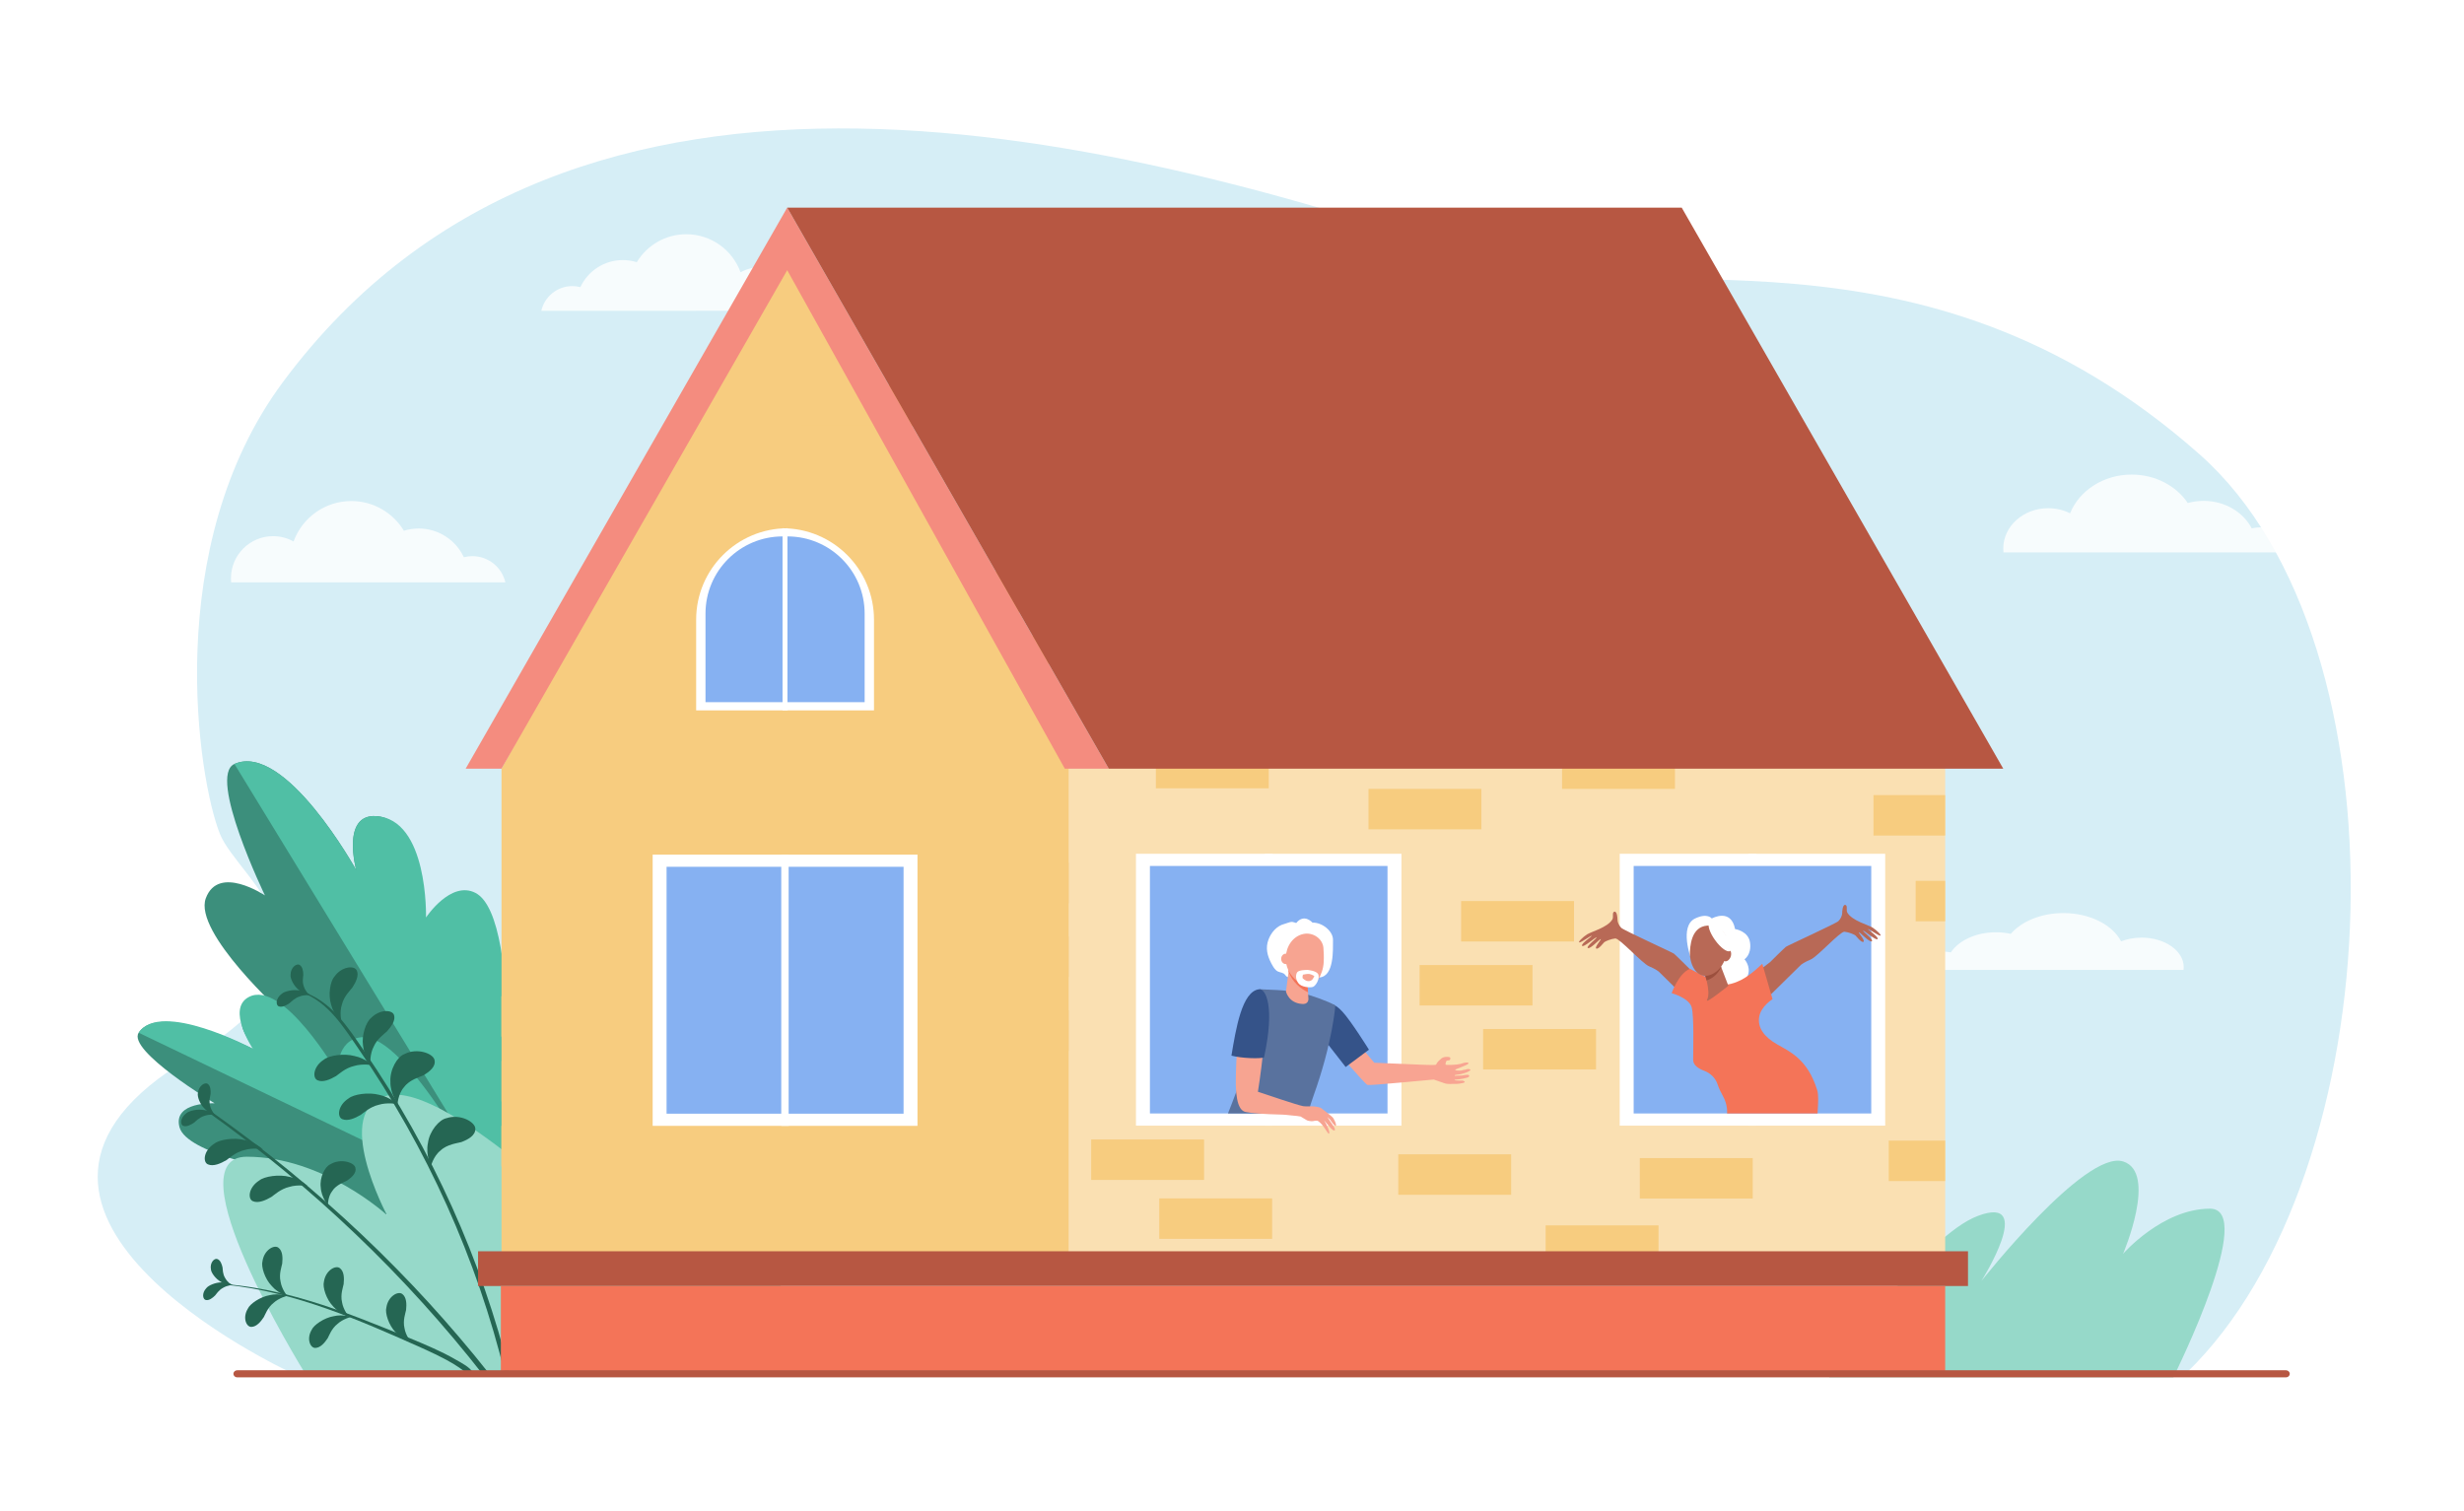 <?xml version="1.0" encoding="utf-8"?>
<!-- Generator: Adobe Illustrator 27.5.0, SVG Export Plug-In . SVG Version: 6.00 Build 0)  -->
<svg version="1.1" id="Layer_1" xmlns="http://www.w3.org/2000/svg" xmlns:xlink="http://www.w3.org/1999/xlink" x="0px" y="0px"
	 viewBox="0 0 3261.764 2000" style="enable-background:new 0 0 3261.764 2000;" xml:space="preserve">
<rect x="0.001" y="-0.001" style="fill:#FFFFFF;" width="3261.763" height="2000"/>
<g>
	<path style="fill:#D6EEF6;" d="M386.77,1817.631h2507.248c273.948-264.191,300.076-966.113,17.896-1216.045
		c-370.527-328.183-743.316-188.393-943.427-256.161C1489.548,183.233,759.99-13.066,374.728,505.467
		c-162.061,218.124-112.228,527.236-83.556,598.478c24.972,62.049,190.183,160.469-39.424,296.002
		C-84.937,1598.688,378.832,1813.973,386.77,1817.631z"/>
	<g>
		<path style="opacity:0.8;fill:#FFFFFF;" d="M669.012,770.912c-4.572-19.899-22.379-34.744-43.664-34.744
			c-3.908,0-7.698,0.503-11.312,1.442c-10.505-22.466-33.305-38.033-59.744-38.033c-6.836,0-13.427,1.041-19.627,2.972
			c-14.233-23.569-40.091-39.328-69.631-39.328c-35.147,0-65.081,22.307-76.424,53.534c-8.029-4.477-17.272-7.037-27.117-7.037
			c-30.807,0-55.781,24.974-55.781,55.78c0,1.827,0.094,3.631,0.267,5.413H669.012z"/>
		<path style="opacity:0.8;fill:#FFFFFF;" d="M716.542,411.38c4.301-18.721,21.054-32.688,41.08-32.688
			c3.676,0,7.242,0.473,10.642,1.357c9.884-21.137,31.334-35.782,56.208-35.782c6.432,0,12.633,0.979,18.466,2.795
			c13.391-22.174,37.719-37,65.511-37c33.066,0,61.229,20.987,71.9,50.366c7.554-4.212,16.25-6.621,25.512-6.621
			c28.983,0,52.479,23.496,52.479,52.479c0,1.719-0.089,3.417-0.25,5.092H716.542z"/>
		<path style="opacity:0.8;fill:#FFFFFF;" d="M2527.498,1283.906c4.57-13.909,22.373-24.285,43.654-24.285
			c3.907,0,7.697,0.35,11.311,1.008c10.503-15.704,33.298-26.586,59.731-26.586c6.835,0,13.425,0.728,19.624,2.078
			c14.23-16.475,40.082-27.491,69.618-27.491c35.14,0,65.068,15.593,76.409,37.421c8.027-3.129,17.268-4.918,27.111-4.918
			c30.801,0,55.771,17.456,55.771,38.99c0,1.277-0.095,2.539-0.267,3.783H2527.498z"/>
		<path style="opacity:0.8;fill:#FFFFFF;" d="M3039.423,731.265c-4.877-19.047-23.874-33.257-46.582-33.257
			c-4.169,0-8.212,0.481-12.067,1.381c-11.207-21.505-35.53-36.406-63.736-36.406c-7.292,0-14.324,0.996-20.938,2.844
			c-15.185-22.56-42.771-37.644-74.286-37.644c-37.494,0-69.43,21.352-81.531,51.244c-8.564-4.285-18.426-6.735-28.928-6.735
			c-32.866,0-59.51,23.905-59.51,53.394c0,1.749,0.102,3.476,0.284,5.181H3039.423z"/>
	</g>
	<path style="fill:#96D9C9;" d="M2421.207,1823.126c19.604-29.475,127.1-187.384,197.191-213.696
		c77.369-29.047,4.449,86.318,4.449,86.318s137.252-174.047,187.617-158.356c46.17,14.382,0,122.264,0,122.264
		s52.001-59.738,115.061-59.738c61.373,0-42.877,211.867-48.501,223.208H2421.207z"/>
	<g>
		<g>
			<g>
				<path style="fill:#3C8F7C;" d="M665.107,1594.719c0,0-266.282-122.07-312.075-185.738
					c-45.793-63.667,21.522-67.273,21.522-67.273s-118.829-107.451-102.111-152.686c16.718-45.234,78.275-3.748,78.275-3.748
					s-76.407-158.136-40.38-174.033c67.104-29.61,161.24,140.535,161.24,140.535s-20.23-73.914,25.978-71.512
					c69.687,3.622,66.808,170.82,66.808,170.82s7.871-64.108,49.872-43.283C689.599,1245.164,665.107,1594.719,665.107,1594.719z"/>
			</g>
			<path style="fill:#50BFA5;" d="M629.401,1181.938c-32.799-16.921-65.466,32.538-65.466,32.538s3.309-130.591-66.378-134.213
				c-46.208-2.402-25.978,71.512-25.978,71.512S377.442,981.63,310.338,1011.24l355.076,580.762
				C667.922,1551.445,694.375,1215.461,629.401,1181.938z"/>
		</g>
		<g>
			<g>
				<path style="fill:#3C8F7C;" d="M658.226,1596.232c0,0-217.783,25.148-274.171,2.736c-56.389-22.41-15.978-50.092-15.978-50.092
					s-121.08-22.127-130.421-56.657c-9.341-34.531,46.513-31.778,46.513-31.778s-116.099-69.901-100.576-93.428
					c28.915-43.819,161.992,26.741,161.992,26.741s-44.922-38.46-15.05-54.419c45.049-24.068,116.327,81.308,116.327,81.308
					s-4.428-25.973,30.871-28.853C541.068,1386.625,658.226,1596.232,658.226,1596.232z"/>
			</g>
			<path style="fill:#50BFA5;" d="M479.163,1372.919c-35.299,2.878-32.3,47.725-32.3,47.725s-72.567-124.909-117.616-100.841
				c-29.872,15.958,5.47,68.373,5.47,68.373s-122.208-64.981-151.123-21.162l475.294,228.097
				C642.726,1568.865,538.321,1368.093,479.163,1372.919z"/>
		</g>
		<path style="fill:#96D9C9;" d="M1139.941,1819.721c-31.611-38.104-204.954-242.251-317.979-276.271
			c-124.762-37.552-7.175,111.593-7.175,111.593s-221.323-225.008-302.542-204.724c-74.45,18.596,0,158.065,0,158.065
			s-83.853-77.231-185.54-77.231c-98.967,0,69.141,273.906,78.21,288.567H1139.941z"/>
		<g>
			<g>
				<path style="fill:#256653;" d="M647.705,1818.553c-101.05-127.758-223.898-245.844-369.974-348.529
					c-1.458-1.025-3.426,1.338-1.958,2.388c138.541,99.012,261.11,215.932,364.249,348.057L647.705,1818.553z"/>
			</g>
			<path style="fill:#256653;" d="M359.248,1584.395c3.376-2.227,12.128-10.674,23.805-13.323
				c11.057-3.473,25.039-1.146,24.557-0.86c0.291,0.619-9.209-9.419-24.043-12.338c-14.25-3.869-33.833-0.619-40.233,4.637
				c-14.524,9.139-15.687,24.663-8.489,27.543C341.998,1593.115,351.555,1588.889,359.248,1584.395z"/>
			<path style="fill:#256653;" d="M299.755,1535.663c3.376-2.228,12.127-10.674,23.804-13.322
				c11.057-3.473,25.039-1.146,24.557-0.86c0.29,0.619-9.21-9.419-24.044-12.338c-14.25-3.869-33.832-0.619-40.232,4.636
				c-14.524,9.14-15.687,24.664-8.489,27.543C282.505,1544.385,292.06,1540.157,299.755,1535.663z"/>
			<path style="fill:#256653;" d="M459.384,1562.749c-3.165,1.835-14.425,5.521-19.598,13.884c-6.001,7.534-5.916,19.746-5.5,19.472
				c0.654,0.481-9.066-11.196-9.674-24.332c-1.799-13.045,5.516-27.548,12.695-30.612c13.113-8.066,31.063-2.801,33.027,4.159
				C472.52,1552.315,465.933,1558.337,459.384,1562.749z"/>
			<g>
				<g>
					<path style="fill:#256653;" d="M474.783,1388.6c90.427,131.306,156.423,277.17,194.158,432.131l6.198-1.546
						c-37.576-151.716-103.13-297.324-193.406-428.486c-20.982-30.483-43.638-66.646-82.921-78.538
						c-0.758-0.229-1.046,0.842-0.322,1.096C434.37,1325.825,455.153,1360.096,474.783,1388.6z"/>
				</g>
				<path style="fill:#256653;" d="M466.518,1307.169c-2.328,3.182-11.238,11.484-13.857,22.391
					c-3.516,10.347-0.739,23.298-0.441,22.845c0.671,0.257-10.311-8.376-13.742-22.108c-4.441-13.17-1.332-31.438,4.192-37.49
					c9.542-13.682,26.213-15.068,29.451-8.434C475.558,1290.962,471.2,1299.928,466.518,1307.169z"/>
				<path style="fill:#256653;" d="M444.886,1424.374c3.376-2.228,12.128-10.674,23.805-13.322
					c11.057-3.473,25.04-1.147,24.557-0.86c0.29,0.619-9.21-9.42-24.043-12.338c-14.25-3.869-33.833-0.619-40.233,4.635
					c-14.524,9.141-15.686,24.665-8.488,27.543C427.636,1433.096,437.192,1428.867,444.886,1424.374z"/>
				<path style="fill:#256653;" d="M477.532,1475.743c3.376-2.227,12.128-10.674,23.805-13.322
					c11.058-3.473,25.039-1.146,24.558-0.861c0.29,0.62-9.21-9.419-24.043-12.338c-14.25-3.868-33.833-0.618-40.233,4.636
					c-14.524,9.141-15.687,24.665-8.489,27.543C460.282,1484.465,469.839,1480.236,477.532,1475.743z"/>
				<path style="fill:#256653;" d="M512.198,1365.295c-2.839,2.802-13.046,9.693-17.48,20.079
					c-5.227,9.702-4.681,22.898-4.31,22.494c0.619,0.353-8.762-9.782-9.821-23.845c-2.152-13.656,4.015-31.24,10.497-36.407
					c11.743-12.112,28.44-11.037,30.513-4.011C523.872,1350.615,518.048,1358.832,512.198,1365.295z"/>
				<path style="fill:#256653;" d="M560.205,1423.551c-4.041,1.992-18.154,5.605-25.253,15.424
					c-8.036,8.74-9.056,23.686-8.522,23.384c0.756,0.641-10.061-14.418-9.593-30.537c-1-16.102,9.284-33.262,18.351-36.438
					c16.785-8.826,38.258-0.953,40.021,7.715C577.236,1411.833,568.623,1418.674,560.205,1423.551z"/>
				<path style="fill:#256653;" d="M610.732,1511.784c-4.343,1.333-18.909,2.688-27.684,11.257
					c-9.501,7.357-13.211,21.932-12.629,21.717c0.628,0.75-7.31-15.785-3.933-31.602c1.927-16.029,15.169-31.336,24.681-33.05
					c18.142-6.075,37.886,5.042,38.055,13.864C629.641,1502.896,619.912,1508.295,610.732,1511.784z"/>
				<path style="fill:#256653;" d="M383.378,1327.826c1.893-1.453,6.672-6.807,13.455-8.848c6.378-2.505,14.758-1.697,14.486-1.508
					c0.201,0.354-5.892-5.198-14.804-6.321c-8.611-1.709-20.043,1.01-23.582,4.38c-8.162,5.997-8.119,15.228-3.725,16.638
					C373.584,1333.688,379.038,1330.799,383.378,1327.826z"/>
				<path style="fill:#256653;" d="M401.507,1290.332c-0.084,2.282-1.726,9.069,0.676,15.31c1.761,6.225,7.564,11.904,7.56,11.588
					c0.425-0.068-8.024-1.165-14.422-7.042c-6.714-5.298-11.376-15.376-10.667-20.039c0.127-9.672,8.017-15.276,11.9-12.9
					C400.521,1279.543,401.389,1285.322,401.507,1290.332z"/>
			</g>
			<path style="fill:#256653;" d="M256.91,1486.025c1.893-1.454,6.671-6.808,13.455-8.849c6.377-2.504,14.758-1.698,14.486-1.509
				c0.201,0.355-5.892-5.197-14.804-6.32c-8.612-1.709-20.043,1.011-23.582,4.379c-8.162,5.998-8.119,15.229-3.725,16.639
				C247.116,1491.887,252.57,1488.998,256.91,1486.025z"/>
			<path style="fill:#256653;" d="M278.78,1448.208c-0.285,2.268-2.519,8.906-0.676,15.311c1.207,6.338,6.49,12.439,6.513,12.124
				c0.429-0.035-7.895-1.771-13.753-8.116c-6.224-5.792-9.982-16.192-8.864-20.784c0.978-9.63,9.334-14.613,12.996-11.951
				C278.748,1437.379,279.104,1443.205,278.78,1448.208z"/>
		</g>
		<g>
			<path style="fill:#256653;" d="M298.235,1700.463c92.336,9.41,178.333,47.307,261.119,84.26
				c55.825,24.919,53.01,32.018,64.382,35.728c1.843,0.601,3.685-1.259,2.788-2.91c-4.375-8.055-15.844-13.506-23.824-18.139
				c-9.29-5.394-18.994-10.16-28.842-14.606c-21.072-9.512-42.693-18.072-64.172-26.749
				c-43.697-17.652-88.102-34.256-134.266-45.494c-25.307-6.161-51.06-10.604-77.123-12.789
				C297.811,1699.724,297.754,1700.414,298.235,1700.463L298.235,1700.463z"/>
		</g>
		<path style="fill:#256653;" d="M373.552,1672.732c-0.601,3.522-4.547,13.749-2.113,23.85c1.444,9.963,9.267,19.801,9.324,19.31
			c0.672-0.03-12.195-3.238-20.898-13.489c-9.311-9.409-14.457-25.86-12.395-32.961c2.192-14.968,15.577-22.245,21.105-17.872
			C374.251,1655.834,374.403,1664.947,373.552,1672.732z"/>
		<path style="fill:#256653;" d="M454.897,1699.813c-0.601,3.521-4.547,13.747-2.113,23.85c1.443,9.962,9.266,19.799,9.324,19.309
			c0.673-0.031-12.195-3.238-20.898-13.488c-9.312-9.41-14.457-25.861-12.395-32.961c2.192-14.968,15.577-22.245,21.105-17.872
			C455.596,1682.913,455.748,1692.027,454.897,1699.813z"/>
		<path style="fill:#256653;" d="M537.551,1734.066c-0.602,3.521-4.547,13.747-2.113,23.85c1.443,9.962,9.266,19.799,9.324,19.309
			c0.672-0.03-12.196-3.237-20.898-13.488c-9.312-9.409-14.457-25.861-12.396-32.96c2.192-14.968,15.577-22.245,21.105-17.872
			C538.25,1717.167,538.402,1726.28,537.551,1734.066z"/>
		<path style="fill:#256653;" d="M349.268,1743.395c1.671-2.906,4.902-12.49,12.759-18.672c7.044-6.593,18.713-9.781,18.462-9.392
			c0.477,0.372-10.932-3.943-23.497-0.903c-12.51,2.102-26.178,11.556-28.92,17.857c-7.37,12.168-1.874,24.474,4.825,24.121
			C339.639,1756.211,345.222,1749.574,349.268,1743.395z"/>
		<path style="fill:#256653;" d="M433.88,1771.239c1.671-2.906,4.901-12.49,12.76-18.672c7.043-6.593,18.713-9.782,18.462-9.392
			c0.477,0.371-10.932-3.942-23.498-0.903c-12.51,2.103-26.177,11.555-28.919,17.857c-7.37,12.167-1.874,24.475,4.825,24.122
			C424.251,1784.055,429.834,1777.418,433.88,1771.239z"/>
		<path style="fill:#256653;" d="M284.829,1714.731c1.462-1.62,4.853-7.241,10.666-10.157c5.359-3.274,13.14-3.844,12.927-3.631
			c0.247,0.293-6.304-3.818-14.626-3.453c-8.154-0.216-18.08,4.041-20.697,7.661c-6.356,6.736-4.655,15.139-0.397,15.739
			C276.962,1721.596,281.41,1718.115,284.829,1714.731z"/>
		<path style="fill:#256653;" d="M294.594,1677.746c0.335,2.092,0.062,8.532,3.374,13.845c2.725,5.397,9.036,9.668,8.974,9.381
			c0.374-0.128-7.521,0.188-14.408-4.171c-7.071-3.781-13.134-12.238-13.327-16.598c-1.627-8.831,4.552-15.165,8.518-13.605
			C291.752,1668.068,293.584,1673.2,294.594,1677.746z"/>
	</g>
	<g>
		<rect x="669.57" y="1016.694" style="fill:#FAE0B2;" width="1905.393" height="640.415"/>
		<polygon style="fill:#F7CC7F;" points="1414.607,1657.109 663.896,1657.109 663.896,1017.486 1042.089,326.204 1414.607,1016.694 
					"/>
		<rect x="2046.054" y="1622.026" style="fill:#F7CC7F;" width="149.436" height="53.533"/>
		<g>
			<rect x="863.964" y="1131.289" style="fill:#FFFFFF;" width="180.27" height="358.986"/>
			
				<rect x="795.052" y="1234.715" transform="matrix(-1.836970e-16 1 -1 -1.836970e-16 2269.237 352.327)" style="fill:#86B1F2;" width="326.807" height="152.135"/>
			<rect x="1034.268" y="1131.289" style="fill:#FFFFFF;" width="180.27" height="358.986"/>
			
				<rect x="956.644" y="1234.715" transform="matrix(-1.836970e-16 1 -1 -1.836970e-16 2430.829 190.735)" style="fill:#86B1F2;" width="326.807" height="152.135"/>
		</g>
		<g>
			<path style="fill:#FFFFFF;" d="M1042.598,940.313H921.539V820.298c0-66.859,54.199-121.058,121.058-121.058l0,0V940.313z"/>
			<path style="fill:#86B1F2;" d="M933.912,929.508V812.21c0-56.424,45.74-102.166,102.164-102.166l0,0v219.463H933.912z"/>
			<path style="fill:#FFFFFF;" d="M1156.963,940.313h-121.058V699.24l0,0c66.858,0,121.058,54.199,121.058,121.058V940.313z"/>
			<path style="fill:#86B1F2;" d="M1042.426,929.508V710.044l0,0c56.423,0,102.164,45.741,102.164,102.166v117.298H1042.426z"/>
		</g>
		<rect x="1444.456" y="1508.323" style="fill:#F7CC7F;" width="149.437" height="53.535"/>
		<rect x="1534.592" y="1586.313" style="fill:#F7CC7F;" width="149.436" height="53.535"/>
		<rect x="663.896" y="1404.478" style="fill:#F7CC7F;" width="74.718" height="53.535"/>
		<rect x="663.768" y="1490.275" style="fill:#F7CC7F;" width="124.489" height="53.533"/>
		<rect x="663.768" y="1318.682" style="fill:#F7CC7F;" width="124.489" height="53.534"/>
		<rect x="752.464" y="981.046" style="fill:#F7CC7F;" width="149.436" height="53.534"/>
		<rect x="803.714" y="1056.167" style="fill:#F7CC7F;" width="149.437" height="53.534"/>
		<rect x="1339.889" y="1141.957" style="fill:#F7CC7F;" width="74.719" height="53.533"/>
		<rect x="1265.171" y="1239.707" style="fill:#F7CC7F;" width="149.436" height="53.534"/>
		<rect x="1339.889" y="1337.458" style="fill:#F7CC7F;" width="74.719" height="53.533"/>
		<rect x="1134.886" y="1525.982" style="fill:#F7CC7F;" width="149.437" height="53.534"/>
		<rect x="1238.874" y="841.358" style="fill:#F7CC7F;" width="149.436" height="53.534"/>
		<rect x="1265.171" y="756.684" style="fill:#F7CC7F;" width="149.436" height="53.533"/>
		<rect x="1060.169" y="510.087" style="fill:#F7CC7F;" width="149.436" height="53.534"/>
		<rect x="1254.101" y="1629.551" style="fill:#F7CC7F;" width="149.436" height="53.533"/>
		<rect x="1934.196" y="1192.734" style="fill:#F7CC7F;" width="149.438" height="53.534"/>
		<rect x="2067.814" y="990.721" style="fill:#F7CC7F;" width="149.436" height="53.534"/>
		<rect x="1811.589" y="1044.255" style="fill:#F7CC7F;" width="149.437" height="53.533"/>
		<rect x="1530.118" y="989.928" style="fill:#F7CC7F;" width="149.436" height="53.534"/>
		<rect x="1879.232" y="1277.41" style="fill:#F7CC7F;" width="149.438" height="53.533"/>
		<rect x="1963.32" y="1362.085" style="fill:#F7CC7F;" width="149.436" height="53.534"/>
		<rect x="1850.99" y="1527.976" style="fill:#F7CC7F;" width="149.438" height="53.534"/>
		<rect x="2170.762" y="1532.962" style="fill:#F7CC7F;" width="149.438" height="53.534"/>
		<rect x="2480.033" y="1052.463" style="fill:#F7CC7F;" width="94.93" height="53.534"/>
		<rect x="2535.893" y="1165.967" style="fill:#F7CC7F;" width="39.07" height="53.535"/>
		<rect x="2500.245" y="1509.832" style="fill:#F7CC7F;" width="74.718" height="53.535"/>
		<rect x="632.821" y="1656.316" style="fill:#B75742;" width="1972.348" height="45.991"/>
		<rect x="663.027" y="1702.308" style="fill:#F47458;" width="1911.936" height="112.39"/>
		<path style="fill:#F48C7F;" d="M1042.089,274.828l-425.662,742.658h47.469l378.193-659.839l367.459,659.839h58.202
			C1467.75,1017.486,1049.021,287.039,1042.089,274.828z"/>
		<polygon style="fill:#B75742;" points="2651.844,1017.486 1467.75,1017.486 1042.089,274.828 2226.183,274.828 		"/>
		<g>
			<rect x="1503.757" y="1130.146" style="fill:#FFFFFF;" width="180.72" height="359.878"/>
			<rect x="1674.485" y="1130.146" style="fill:#FFFFFF;" width="180.719" height="359.878"/>
			<rect x="1522.228" y="1146.275" style="fill:#86B1F2;" width="314.507" height="327.619"/>
		</g>
		<g>
			<rect x="2144.121" y="1130.146" style="fill:#FFFFFF;" width="180.718" height="359.878"/>
			<rect x="2314.848" y="1130.146" style="fill:#FFFFFF;" width="180.719" height="359.878"/>
			<rect x="2162.591" y="1146.275" style="fill:#86B1F2;" width="314.507" height="327.619"/>
		</g>
		<g>
			<defs>
				<polygon id="SVGID_1_" points="1926.758,1116.823 2162.591,1473.895 2477.098,1473.895 2540.174,1116.823 				"/>
			</defs>
			<clipPath id="SVGID_00000103231095785230319810000015113881594410153358_">
				<use xlink:href="#SVGID_1_"  style="overflow:visible;"/>
			</clipPath>
			<g style="clip-path:url(#SVGID_00000103231095785230319810000015113881594410153358_);">
				<path style="fill:#FFFFFF;" d="M2238.416,1268.722c0,0-15.742-42.654,5.46-52.896c16.294-7.864,22.169-0.035,22.169-0.035
					s25.326-14.232,30.787,13.989c0,0,17.909,2.516,19.881,18.32c1.981,15.805-7.44,21.7-7.44,21.7s8.489,9.04,4.683,20.725
					c-3.802,11.685-21.426,19.6-31.202,11.57c-9.768-8.025-10.312-6.761-18.687-7.75
					C2255.682,1293.359,2238.416,1268.722,2238.416,1268.722z"/>
				<path style="fill:#B86956;" d="M2100.783,1236.898c-5.535,3.609-12.672,10.563-9.914,10.563c2.768,0,14.422-8.747,16.08-8.747
					c1.649,0-14.536,10.398-12.649,13.235c1.892,2.837,18.261-11.996,19.146-11.109c0.887,0.89-14.539,12.174-11.463,14.064
					c3.07,1.89,16.371-12.703,17.135-11.936c0.766,0.769-8.862,11.228-6.023,12.646c2.83,1.415,9.333-7.211,10.521-8.394
					c1.18-1.183,9.099-4.492,14.649-4.964c5.561-0.472,35.848,33.135,44.565,36.748c8.719,3.615,12.858,6.981,12.858,6.981
					l45.515,44.791l18.424-30.783l-22.935-17.438c0,0-18.572-18.474-20.851-20.232c-2.281-1.758-66.463-30.941-69.658-34.132
					c-3.188-3.19-4.96-7.561-4.96-10.397s-0.592-11.702-4.137-10.991c-3.545,0.707-0.694,6.949-2.724,10.279
					C2127.745,1227.958,2106.312,1233.289,2100.783,1236.898z"/>
				<path style="fill:#B86956;" d="M2479.054,1227.958c5.531,3.608,12.672,10.563,9.905,10.563c-2.76,0-14.422-8.747-16.071-8.747
					c-1.652,0,14.532,10.401,12.641,13.238c-1.887,2.838-18.253-11.995-19.138-11.109c-0.887,0.887,14.535,12.171,11.462,14.064
					c-3.073,1.891-16.372-12.706-17.138-11.938c-0.771,0.767,8.862,11.227,6.027,12.646c-2.84,1.419-9.337-7.207-10.52-8.39
					c-1.182-1.184-9.1-4.492-14.654-4.964c-5.557-0.476-35.847,33.135-44.565,36.747c-8.719,3.613-12.854,6.978-12.854,6.978
					l-45.524,44.795l-18.415-30.787l22.932-17.438c0,0,18.576-18.471,20.854-20.229c2.279-1.762,66.463-30.94,69.656-34.132
					c3.189-3.19,4.963-7.564,4.963-10.401c0-2.838,0.591-11.699,4.136-10.991c3.545,0.711,0.687,6.953,2.716,10.284
					C2452.082,1219.021,2473.521,1224.349,2479.054,1227.958z"/>
				<path style="fill:#B86956;" d="M2495.596,1504.928c-0.863-4.266-4.07-10.977-8.324-10.026
					c-5.502,1.223-12.748,3.774-18.031,9.062c-9.72,9.72-54.877,19.953-59.922,24.999l-18.775-43.708l-43.614,28.364
					c0,0,43.493,60.982,52.47,60.982s75.738-47.46,80.97-47.46c5.24,0,10.306,9.012,12.93,15.372
					c2.612,6.354,8.718,10.026,11.997,8.305C2507.555,1549.63,2498.807,1520.658,2495.596,1504.928z"/>
				<path style="fill:#B86956;" d="M2274.586,1564.365c0,17.152,1.206,22.019,1.206,22.019s5.226,99.701,5.226,110.149
					c0,10.441-32.482,24.213-35.326,27.057c-2.854,2.852,13.486,7.597,28.2,4.753c14.722-2.851,22.316-3.802,26.594-3.802
					c4.271,0,6.165-6.168,2.372-18.518c-3.797-12.342,15.929-84.735,11.497-117.773c-0.966-7.154-3.645-13.793-2.636-19.797
					c3.65-21.725,17.01-35.196,17.01-35.196l-43.631-8.597C2285.098,1524.66,2274.586,1547.221,2274.586,1564.365z"/>
				<path style="fill:#F47458;" d="M2332.827,1275.718l13.616,46.846c0,0-15.508,9.494-17.724,23.733
					c-2.216,14.25,6.646,26.278,23.734,36.09c17.095,9.813,40.392,19.682,53.048,60.51c4.107,13.257-2.945,42.357,2.229,52.334
					c10.77,20.761,26.194,11.112,26.194,11.112s-39.866,64.927-72.466,62.711c-32.605-2.216-41.287-8.469-58.381-13.85
					c-17.095-5.382-30.702-0.314-30.702-0.314s3.931-44.229,12.021-70.165c3.522-11.277,2.201-23.477-3.596-33.774
					c-2.722-4.846-5.322-10.184-7.004-15.322c-2.772-8.498-9.416-15.123-17.792-18.225c-7.455-2.766-14.653-7.281-14.653-14.449
					c0-14.872,1.267-56.658-1.893-69.314c-3.167-12.664-26.578-18.975-26.578-18.975s8.941-25.916,24.135-32.248
					c0,0,30.93,16.087,38.205,19.253c7.283,3.165,16.465,1.9,29.443-4.431C2317.637,1290.912,2332.827,1275.718,2332.827,1275.718z"
					/>
				<path style="fill:#B86956;" d="M2255.253,1285.487c0,0,10.234,26.335,4.503,38.105c-3.202,6.568,28.163-18.767,28.163-18.767
					l-11.312-29.519L2255.253,1285.487z"/>
				<path style="fill:#9C4F3D;" d="M2278.508,1280.271c-3.145,6.328-7.867,11.938-14.578,15.49c-1.673,0.89-3.287,1.561-4.838,2.04
					c-1.76-6.961-3.839-12.313-3.839-12.313l21.354-10.181L2278.508,1280.271z"/>
				<path style="fill:#B86956;" d="M2268.709,1225.753c0,0,9.643,2.705,15.131,11.899c5.488,9.19,4.43,40.31-16.166,51.227
					c-20.596,10.912-31.388-12.074-30.621-28.818C2237.816,1243.316,2242.918,1221.219,2268.709,1225.753z"/>
				<path style="fill:#B86956;" d="M2279.951,1262.815c-1.371,4.377,0.015,8.647,3.097,9.533c3.087,0.89,6.7-1.94,8.081-6.321
					c1.372-4.377-0.015-8.647-3.102-9.533C2284.945,1255.604,2281.332,1258.434,2279.951,1262.815z"/>
				<path style="fill:#FFFFFF;" d="M2263.215,1221.165c-3.511,2.534-0.272,12.999,7.218,23.38
					c7.498,10.377,16.423,16.737,19.924,14.207c3.508-2.533,0.272-12.999-7.224-23.38
					C2275.635,1224.992,2266.717,1218.632,2263.215,1221.165z"/>
				<path style="fill:#B75742;" d="M2273.892,1728.343c14.722-2.851,22.316-3.802,26.594-3.802c4.271,0,6.165-6.168,2.372-18.518
					c-6.221,6.218-32.182,7.934-40.887,8.333c-7.661,4.431-14.993,7.947-16.279,9.233
					C2242.838,1726.441,2259.178,1731.187,2273.892,1728.343z"/>
				<path style="fill:#B75742;" d="M2495.596,1504.928c-0.863-4.266-4.07-10.977-8.324-10.026c-2.986,0.665-6.488,1.73-9.919,3.401
					c3.196,5.439,10.782,18.832,13.278,27.008c3.193,10.462-0.301,8.454,0.764,13.063l0,0c0.723,1.422,1.365,2.837,1.903,4.138
					c2.612,6.354,8.718,10.026,11.997,8.305C2507.555,1549.63,2498.807,1520.658,2495.596,1504.928z"/>
			</g>
		</g>
		<g>
			<path style="fill:#F8A492;" d="M1908.193,1400.958c-7.546,6.212-6.232,7.597-7.222,8.36c-1.168,0.901-20.8-0.033-20.8-0.033
				s-57.833-2.296-60.965-2.551l-40.654-48.271l-17.498,22.881c0,0,45.753,53.748,49.184,54.796
				c3.43,1.048,80.865-6.743,87.727-7.162c0,0,8.686,3.148,14.174,4.917c5.488,1.769,11.078,0.604,12.661,0.824
				c0.233,0.033,5.505,0.407,11.899-1.195c5.512-1.381-0.537-3.174-0.537-3.174s-10.811,0.303-10.781-0.727
				c0.022-0.794,5.974-0.541,12.093-1.99c1.574-0.373,3.124-0.748,4.546-1.107c3.73-0.94,4.047-4.024-0.061-3.805
				c-1.45,0.077-3.852,0.277-5.517,0.712c-1.8,0.472-3.648,0.188-5.239,0.299c-3.157,0.22-5.452,0.428-5.404,0.266
				c0.063-0.211-0.64-0.702,1.015-1.162c1.987-0.552,6.538-0.572,9.383-1.665c1.612-0.618,5.073-1.656,5.073-1.656
				s5.387-2.438,5.313-2.854c-0.399-2.248-4.799-1.878-6.865-0.681c-1.723-0.094-5.326,1.126-5.326,1.126s-7.94,0.438-8.139-0.918
				c-0.162-1.113,18.266-6.594,17.733-8.83c-0.435-1.827-6.068-0.486-6.068-0.486s-3.327,1.133-4.466,1.404
				c-1.335,0.318-5.431,0.894-5.431,0.894s-14.409,1.199-14.507-0.09c-0.097-1.291,0.758-4.568,1.594-5.017s2.824-0.258,3.659-0.707
				c0.835-0.449,1.521-1.939,1.016-3.278c-0.503-1.338-5.419-1.124-5.419-1.124S1910.37,1399.165,1908.193,1400.958z"/>
			<path style="fill:#355389;" d="M1762.36,1329.762c1.489-0.334,5.889-0.068,14.772,9.473
				c11.346,12.185,35.035,50.241,35.035,50.241l-30.807,22.921l-34.176-43.77l2.125-31.138
				C1749.311,1337.489,1761.947,1329.854,1762.36,1329.762z"/>
			<path style="fill:#59729E;" d="M1725.047,1315.02c9.512,2.089,32.452,9.997,42.621,15.861c0,0-3.353,48.971-29.234,120.62
				c-6.301,17.443-5.996,21.99-7.066,22.456l-105.833-0.063c0,0,33.506-83.688,32.241-99.014
				c-1.264-15.328,9.562-65.418,9.562-65.418s0.698,0.042,22.984,1.031C1700.716,1310.955,1714.89,1312.788,1725.047,1315.02z"/>
			<path style="fill:#F7A491;" d="M1669.277,1340.83c12.871-0.899-4.095,104.312-4.095,104.312
				c12.831,4.27,51.592,17.487,59.869,19.074c3.358,0.643,11.7-0.074,15.091,0.385c3.474,0.47,6.577,1.063,8.148,1.796
				c0.578,0.269,15.538,11.668,16.57,13.561c1.279,2.346,4.83,8.352,3.467,10.164s-7.742-8.173-7.742-8.173l-3.51-3.431
				c3.792,6.404,11.824,15.659,9.761,17.681c-2.014,1.971-9.058-7.122-14.136-13.395c4.097,6.337,8.463,16.878,6.546,17.818
				c-1.724,0.845-6.642-11.32-14.033-16.439c-2.738-1.896-6.565,0.27-9.046-0.015c-1.824-0.209-4.681-0.376-6.267-1.326
				l-8.177-4.896c-3.09-0.544-6.536-1.027-9.756-1.204c-3.738-0.206-9.204-1.171-14.003-1.292
				c-27.635-0.699-40.699-1.857-48.885-3.482c-8.067-1.601-14.001-12.566-13.09-47.473
				C1637.072,1383.043,1638.111,1343.008,1669.277,1340.83z"/>
			<path style="fill:#355389;" d="M1630.132,1397.35c5.894-35.279,13.894-85.491,36.771-87.876
				c8.419-0.877,21.166,22.24,6.364,90.29C1667.133,1401.559,1643.992,1400.963,1630.132,1397.35z"/>
			<g>
				<g>
					<path style="fill:#FFFFFF;" d="M1737.456,1221.297c0,0-11.016-12.658-21.551,0.498c0.081-0.104-4.82-1.538-5.547-1.533
						c-3.099,0.023-6.682,1.896-9.666,2.614c-10.632,2.556-18.011,11.533-21.48,20.776c-4.212,11.217-1.727,21.104,3.825,31.802
						c1.637,3.152,3.457,6.298,6.116,8.8c3.208,3.019,6.685,2.442,10.005,4.316c2.797,1.577,2.928,4.813,6.811,4.833
						c5.441,0.029,12.479-4.107,18.377-1.398c5.891,2.706,21.729,1.918,21.771,1.916c20.349-1.017,18.319-37.198,18.475-49.774
						C1764.738,1232.322,1750.004,1220.796,1737.456,1221.297z"/>
					<path style="fill:#F7A491;" d="M1730.543,1300.023l0.972,13.317l0.448,7.416c0,0,1.607,8.694-7.93,8.189
						c-18.305-0.968-21.691-16.458-21.691-16.458l5.102-39.43L1730.543,1300.023z"/>
					<path style="fill:#F47458;" d="M1705.793,1285.838c4.456,14.027,16.787,23.548,25.732,27.63l-0.982-13.444l-23.099-26.965
						L1705.793,1285.838z"/>
					<path style="fill:#F7A491;" d="M1725.192,1236.338c12.829-2.818,25.644,6.137,26.699,18.273
						c0.46,5.275,0.743,11.88,0.37,19.039c-0.895,17.218-11.715,33.044-20.152,32.254c-8.438-0.789-30.958-14.095-30.052-38.571
						C1702.618,1252.221,1711.73,1239.299,1725.192,1236.338z"/>
					<path style="fill:#F7A491;" d="M1708.137,1269.843c-0.272,3.792-3.21,6.611-6.562,6.298s-5.849-3.641-5.577-7.432
						c0.272-3.791,3.21-6.611,6.563-6.298C1705.912,1262.726,1708.408,1266.053,1708.137,1269.843z"/>
				</g>
				<path style="fill:#FFFFFF;" d="M1730.517,1283.863c0,0-11.442-0.026-13.413,3.238c-1.972,3.264-2.308,8.737,1.565,14.197
					c3.874,5.46,15.586,6.354,19.255,5.104c3.668-1.251,8.843-9.694,7.475-15.685
					C1744.029,1284.73,1730.517,1283.863,1730.517,1283.863z"/>
				<path style="fill:#F7A491;" d="M1724.765,1290.202c0,0-1.184,3.944,0.021,5.082c1.168,1.104,2.738,2.21,4.316,2.842
					c2.557,1.023,5.256,0.71,7.23-0.73c0.194-0.142,0.378-0.295,0.547-0.458c1.688-1.635,2.999-5.027,2.999-5.027
					s-4.096-2.31-6.778-2.691C1730.418,1288.837,1724.765,1290.202,1724.765,1290.202z"/>
			</g>
		</g>
	</g>
	<path style="fill:#B75742;" d="M3026.102,1813.834H314.008c-2.758,0-4.994,2.102-4.994,4.696l0,0c0,2.594,2.236,4.696,4.994,4.696
		h2712.094c2.758,0,4.994-2.102,4.994-4.696l0,0C3031.096,1815.936,3028.859,1813.834,3026.102,1813.834z"/>
</g>
</svg>
